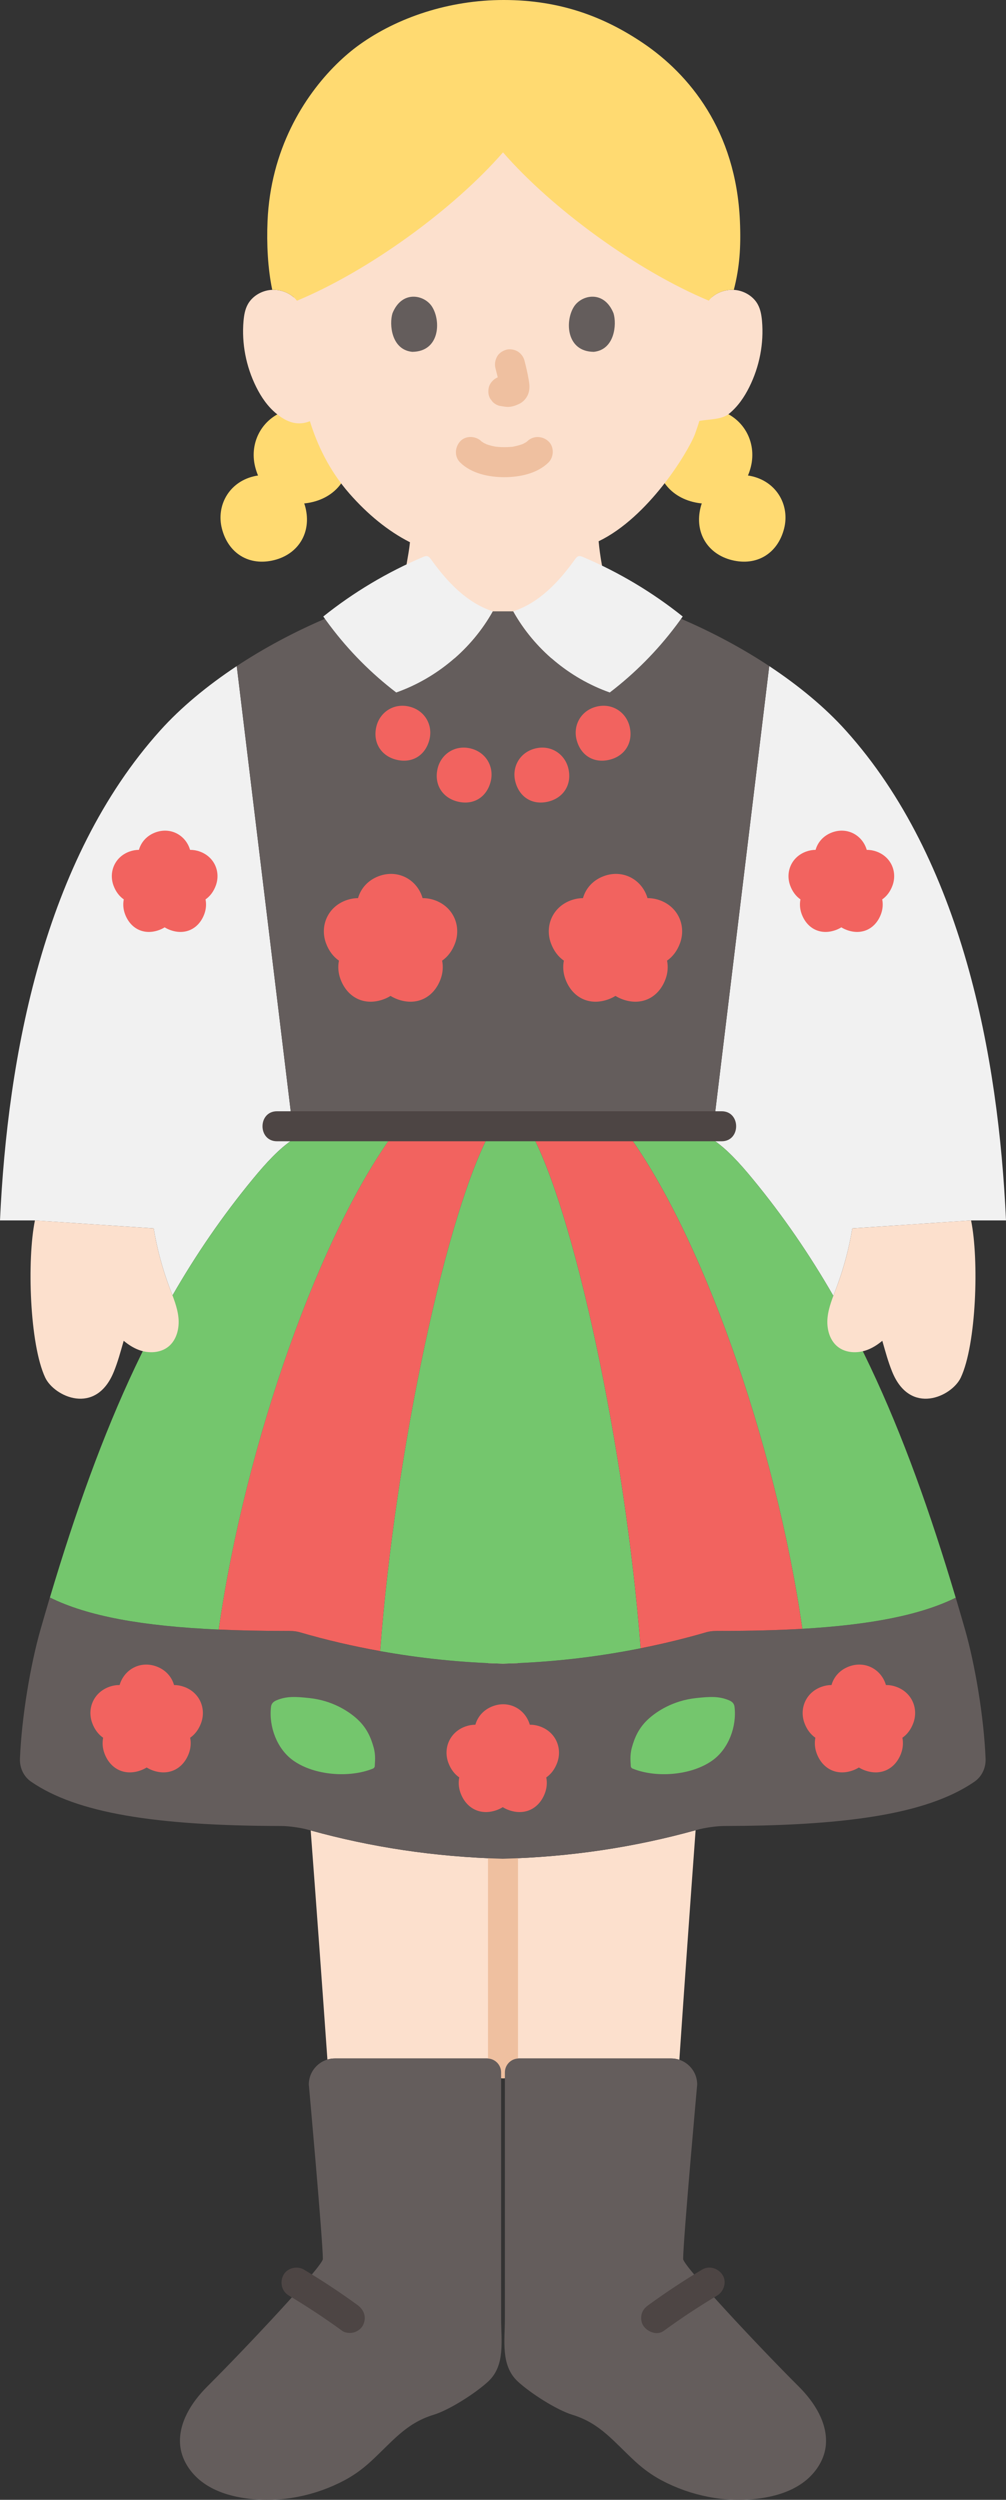 <?xml version="1.0" encoding="UTF-8"?><svg id="b" xmlns="http://www.w3.org/2000/svg" width="134.18" height="333.118" viewBox="0 0 134.18 333.118"><rect x="0" y="0" width="134.18" height="333.118" fill="#333333" stroke="none"/><defs><style>.d{fill:#74c66d;}.e{fill:none;}.f{fill:#ffda71;}.g{fill:#fce0cd;}.h{fill:#efc0a0;}.i{fill:#4d4544;}.j{fill:#f2635f;}.k{fill:#645d5c;}.l{fill:#f1f1f1;}</style></defs><g id="c"><path class="l" d="M38.96,149.601l.22,2.17c-1.94,1.26-3.75,3.27-5.45,5.33-4.04,4.9-7.57,10.04-10.72,15.52-.13-.36-.28-.71-.41-1.07-.95-2.54-1.66-5.18-2.1-7.86l-15.84-1.06H0c1-21.88,5.85-48.06,21.37-65.29,2.76-3.07,6.27-5.97,10.21-8.58,2.46,20.29,4.92,40.56,7.38,60.84Z"/><path class="l" d="M134.18,162.631h-4.66l-15.84,1.06c-.44,2.68-1.15,5.32-2.1,7.86-.14.38-.29.75-.43,1.13-3.17-5.51-6.71-10.67-10.76-15.58-1.69-2.05-3.49-4.06-5.43-5.32l.34-2.81c2.43-20.07,4.87-40.14,7.3-60.21,3.94,2.61,7.45,5.51,10.21,8.58,15.52,17.23,20.37,43.41,21.37,65.29Z"/><path class="g" d="M67.09,247.691c9.07-.24,17.57-1.55,25.69-3.8-.73,9.93-1.52,21.07-2.17,30.59-.34-.12-.71-.18-1.09-.18h-20.31c-1.03,0-1.87.83-1.87,1.86"/><path class="g" d="M66.84,276.161c0-1.03-.84-1.86-1.87-1.86h-20.31c-.35,0-.68.05-.99.15-.67-9.5-1.48-20.62-2.23-30.53,8.11,2.24,16.58,3.53,25.62,3.77h.03"/><path class="h" d="M65.09,220.023v55.005c0,2.574,4,2.578,4,0v-55.005c0-2.574-4-2.578-4,0h0Z"/><path class="k" d="M26.598,330.453c-1.396-1.182-2.418-2.839-2.571-4.652-.247-2.929,1.53-5.703,3.614-7.777,5.245-5.221,15.422-16.075,15.421-16.996-.001-2.51-1.872-23.25-1.872-23.25,0-1.918,1.555-3.472,3.472-3.472h20.311c1.03,0,1.865.827,1.865,1.857,0,5.75,0,32.837,0,32.837,0,2.882.581,6.203-1.704,8.333-1.642,1.53-5.161,3.8-7.307,4.456-3.76,1.149-5.569,3.663-8.444,6.283-1.043.951-2.194,1.786-3.441,2.448-3.941,2.093-8.528,3.004-12.961,2.426-2.05-.267-4.102-.85-5.793-2.039-.202-.142-.399-.294-.589-.455Z"/><path class="k" d="M107.582,330.453c1.396-1.182,2.418-2.839,2.571-4.652.247-2.929-1.53-5.703-3.614-7.777-5.245-5.221-15.422-16.075-15.421-16.996.001-2.51,1.872-23.25,1.872-23.25,0-1.918-1.555-3.472-3.472-3.472h-20.311c-1.03,0-1.865.827-1.865,1.857,0,5.75,0,32.837,0,32.837,0,2.882-.581,6.203,1.704,8.333,1.642,1.53,5.161,3.8,7.307,4.456,3.76,1.149,5.569,3.663,8.444,6.283,1.043.951,2.194,1.786,3.441,2.448,3.941,2.093,8.528,3.004,12.961,2.426,2.05-.267,4.102-.85,5.793-2.039.202-.142.399-.294.589-.455Z"/><path class="i" d="M47.676,307.156c-2.306-1.678-4.687-3.251-7.136-4.714-.899-.537-2.235-.231-2.736.718-.511.966-.242,2.163.718,2.736,2.448,1.463,4.829,3.036,7.136,4.714.395.288,1.09.326,1.541.202.464-.128.967-.486,1.195-.919.549-1.039.189-2.077-.718-2.736h0Z"/><path class="i" d="M88.522,310.61c2.306-1.678,4.687-3.251,7.136-4.714.898-.537,1.307-1.822.718-2.736-.582-.903-1.775-1.292-2.736-.718-2.448,1.463-4.829,3.036-7.136,4.714-.434.315-.772.66-.919,1.195-.132.479-.072,1.116.202,1.541.539.836,1.832,1.376,2.736.718h0Z"/><path class="f" d="M100.396,63.489c-3.296-.823-6.21,1.152-6.954,4.13-.832,3.332.922,6.208,4.169,7.019,3.372.843,6.153-.923,6.98-4.234.749-2.998-.91-6.095-4.195-6.915Z"/><path class="f" d="M95.509,54.553c-3.645-.911-6.868,1.274-7.691,4.568-.921,3.685,1.019,6.866,4.611,7.763,3.73.932,6.805-1.021,7.72-4.682.828-3.316-1.007-6.741-4.64-7.648Z"/><path class="f" d="M33.784,63.489c3.296-.823,6.21,1.152,6.954,4.13.832,3.332-.922,6.208-4.169,7.019-3.372.843-6.153-.923-6.98-4.234-.749-2.998.91-6.095,4.195-6.915Z"/><path class="f" d="M38.671,54.553c3.645-.911,6.868,1.274,7.691,4.568.921,3.685-1.019,6.866-4.611,7.763-3.73.932-6.805-1.021-7.72-4.682-.828-3.316,1.007-6.741,4.64-7.648Z"/><path class="g" d="M94.917,39.636c.859-.775,2.132-1.15,3.322-.972s2.274.896,2.818,1.874c.385.686.509,1.467.58,2.23.261,3.004-.332,6.066-1.693,8.804-.663,1.334-1.528,2.611-2.73,3.583-.968.772-2.718.715-3.93.932-.233.772-.47,1.411-.596,1.775-.943,2.439-6.214,11.079-12.845,14.267.088.917.218,1.971.449,3.216.34,1.98,1.2,3.9,3.05,4.76.473.218,1.339.549,2.413.937-4.366,4.624-10.577,7.33-18.662,7.33-7.985,0-14.143-2.634-18.503-7.165,1.407-.604,2.548-1.096,2.622-1.122,1.77-.67,2.62-2.61,2.99-4.74.221-1.275.381-2.117.479-3.087-2.943-1.491-5.666-3.74-8.078-6.49-2.728-3.112-4.315-6.561-5.27-9.641-1.916.778-3.406-.156-4.429-.972-1.202-.972-2.066-2.249-2.73-3.583-1.362-2.738-1.954-5.799-1.693-8.804.071-.762.195-1.544.58-2.23.545-.978,1.628-1.696,2.818-1.874s2.463.197,3.322.972c0,0-7.892-25.59,25.62-25.59s30.096,25.59,30.096,25.59Z"/><path class="f" d="M36.66,22.861c-.526,2.039-.872,4.236-.975,6.589-.133,3.06.035,6.362.628,9.174,1.266-.049,2.558.494,3.295,1.45,9.665-4.021,20.922-12.241,27.482-19.77,6.55,7.517,17.78,15.721,27.448,19.761.742-.972,2.058-1.51,3.338-1.438.766-2.954.966-5.688.814-9.177-.526-12.061-6.778-19.556-12.902-23.697-5.111-3.455-10.996-5.753-18.602-5.753-7.356,0-14.236,2.369-19.246,5.958-3.864,2.768-9.108,8.486-11.281,16.903Z"/><path class="k" d="M126.762,239.217c1.182-.538,2.248-1.134,3.206-1.792.996-.683,1.538-1.854,1.489-3.06-.231-5.664-1.427-12.629-2.744-17.225-.41-1.431-.823-2.843-1.236-4.231-6.358,3.122-16.298,4.423-31.342,4.423-.69,0-1.3-.01-1.98.19-8.54,2.49-17.49,3.92-27.07,4.17-9.57-.25-18.52-1.68-27.06-4.17-.68-.2-1.29-.19-1.98-.19-15.087,0-25.041-1.308-31.397-4.45-.415,1.395-.83,2.816-1.243,4.257-1.317,4.596-2.513,11.562-2.744,17.225-.049,1.207.493,2.377,1.489,3.06,6.068,4.164,16.455,5.87,33.385,5.903,1.003.002,2.613.233,3.579.503,8.207,2.295,16.785,3.617,25.944,3.863,9.16-.246,17.738-1.568,25.946-3.863.966-.27,2.576-.501,3.579-.503,14.257-.028,23.873-1.242,30.179-4.111Z"/><path class="j" d="M52.923,150.495c-10.106,13.409-20.185,41.694-23.759,66.653,2.744.122,5.693.183,8.882.183.69,0,1.3-.01,1.98.19,3.486,1.017,7.046,1.846,10.684,2.501,2.018-26.612,8.876-58.856,14.884-69.528h-12.67Z"/><path class="d" d="M42.72,150.498c-3.317.195-6.295,3.339-8.987,6.604-12.581,15.258-20.256,32.933-27.077,55.779,5.012,2.478,12.268,3.815,22.51,4.27,3.574-24.959,13.653-53.244,23.759-66.653h-10.206Z"/><path class="d" d="M65.593,150.495c-6.008,10.672-12.867,42.915-14.884,69.528,5.272.949,10.713,1.521,16.376,1.669,6.382-.167,12.48-.868,18.368-2.047-2.053-26.539-8.877-58.528-14.856-69.149h-5.004Z"/><path class="d" d="M100.388,157.099c-2.692-3.265-5.669-6.409-8.987-6.604h-8.133c10.093,13.391,20.159,41.619,23.745,66.554,9.166-.532,15.782-1.845,20.46-4.143-6.823-22.86-14.5-40.543-27.085-55.807Z"/><path class="j" d="M96.135,217.331c3.973,0,7.589-.091,10.878-.282-3.586-24.935-13.652-53.163-23.745-66.554h-12.671c5.979,10.621,12.803,42.611,14.856,69.149,2.95-.59,5.851-1.292,8.702-2.123.68-.2,1.29-.19,1.98-.19Z"/><path class="k" d="M89.067,84.787c-2.273,2.789-4.874,5.312-7.734,7.496-5.403-1.909-10.077-5.82-12.875-10.821h-2.736c-2.798,5.001-7.473,8.912-12.875,10.821-3.33-2.543-6.309-5.545-8.828-8.893-.231-.307-.458-.617-.678-.933-4.135,1.771-8.136,3.909-11.767,6.306,2.485,20.44,4.965,40.88,7.446,61.32,9.527,0,49.042,0,56.141,0,2.48-20.441,4.961-40.881,7.443-61.322-3.63-2.396-7.63-4.533-11.761-6.302-.223.313-.451.623-.682.93-.356.473-.72.938-1.094,1.397Z"/><path class="i" d="M36.945,152.083c6.688,0,13.377,0,20.065,0,10.65,0,21.301,0,31.951,0,2.431,0,4.863,0,7.294,0,2.574,0,2.578-4,0-4-6.688,0-13.377,0-20.065,0-10.65,0-21.301,0-31.951,0-2.431,0-4.863,0-7.294,0-2.574,0-2.578,4,0,4h0Z"/><path class="h" d="M61.383,61.636c1.51,1.478,3.846,1.953,5.883,1.952s4.374-.473,5.884-1.952c.749-.733.79-2.103,0-2.828-.805-.739-2.029-.782-2.828,0-.077.075-.368.307-.037.052.343-.264-.035.015-.132.074-.116.071-.235.137-.357.198-.08.04-.171.072-.248.117.097-.056.47-.179.155-.071-.39.134-.782.249-1.188.325-.066.012-.132.024-.198.034-.151.024-.089.017.187-.022-.104.041-.256.028-.365.037-.29.024-.581.036-.873.036-.266,0-.533-.009-.799-.029-.132-.01-.309-.053-.44-.043.194-.015.357.054.055,0-.409-.073-.813-.177-1.204-.319-.161-.058-.42-.227.106.053-.067-.036-.14-.063-.208-.097-.135-.066-.268-.138-.396-.217-.098-.06-.188-.134-.286-.194.579.353.28.226.117.067-.748-.733-2.092-.802-2.828,0-.726.791-.799,2.046,0,2.828h0Z"/><path class="h" d="M66.086,49.08c.234.891.458,1.797.592,2.709l-.071-.532c.016.125.023.248.01.374l.071-.532c-.009.058-.022.113-.041.168l.202-.478c-.017.039-.035.073-.059.108l.313-.405c-.028.034-.054.06-.089.087l.405-.313c-.068.044-.141.08-.215.114l.478-.202c-.118.049-.235.085-.362.106l.532-.071c-.114.014-.225.013-.339,0l.532.071c-.128-.018-.254-.049-.382-.066-.266-.083-.532-.095-.798-.036-.266.012-.514.091-.744.237-.415.243-.811.718-.919,1.195-.117.512-.091,1.087.202,1.541l.313.405c.25.248.544.419.883.514.346.047.681.133,1.033.148.568.025,1.086-.154,1.591-.389.636-.295,1.138-.902,1.307-1.586.145-.586.086-1.052-.013-1.639-.147-.873-.349-1.738-.574-2.594-.127-.483-.49-.944-.919-1.195s-1.061-.357-1.541-.202c-.484.157-.951.457-1.195.919-.253.48-.342,1.007-.202,1.541h0Z"/><path class="k" d="M52.349,41.745c-.452,1.47-.158,4.852,2.628,5.14,3.681-.022,3.877-4.111,2.638-6.034-1.015-1.574-3.998-2.229-5.266.893Z"/><path class="k" d="M81.831,41.745c.453,1.47.158,4.852-2.628,5.14-3.682-.022-3.878-4.111-2.638-6.034,1.015-1.574,3.998-2.229,5.266.894Z"/><path class="e" d="M85.813,80.981c-4.37,4.66-10.6,7.39-18.72,7.39s-14.32-2.71-18.69-7.36c-.077-.077-.191-.191-.199-.268"/><path class="g" d="M6.708,162.764c4.284.288,13.793.929,13.793.929.441,2.678,1.144,5.314,2.098,7.855.497,1.324,1.067,2.646,1.205,4.053.138,1.407-.239,2.955-1.338,3.844-1.08.873-2.656.931-3.956.441-.74-.279-1.404-.709-2.013-1.217-.457,1.602-.771,2.77-1.299,4.085-2.402,5.982-7.982,3.343-9.169.818-2.083-4.429-2.441-15.718-1.369-20.946l2.049.138Z"/><path class="g" d="M127.472,162.764c-4.284.288-13.793.929-13.793.929-.441,2.678-1.144,5.314-2.098,7.855-.497,1.324-1.067,2.646-1.205,4.053s.239,2.955,1.338,3.844c1.08.873,2.656.931,3.956.441.74-.279,1.404-.709,2.013-1.217.457,1.602.771,2.77,1.299,4.085,2.402,5.982,7.982,3.343,9.169.818,2.083-4.429,2.441-15.718,1.369-20.946l-2.049.138Z"/><path class="j" d="M54.619,94.165c-2.09-.522-3.938.731-4.41,2.619-.528,2.113.584,3.936,2.644,4.451,2.138.534,3.902-.585,4.426-2.685.475-1.901-.577-3.865-2.66-4.385Z"/><path class="j" d="M62.791,99.742c-2.09-.522-3.938.731-4.41,2.619-.528,2.113.584,3.936,2.644,4.451,2.138.534,3.902-.585,4.426-2.685.475-1.901-.577-3.865-2.66-4.385Z"/><path class="j" d="M79.558,94.165c2.09-.522,3.938.731,4.41,2.619.528,2.113-.584,3.936-2.644,4.451-2.138.534-3.902-.585-4.426-2.685-.475-1.901.577-3.865,2.66-4.385Z"/><path class="j" d="M71.387,99.742c2.09-.522,3.938.731,4.41,2.619.528,2.113-.584,3.936-2.644,4.451-2.138.534-3.902-.585-4.426-2.685-.475-1.901.577-3.865,2.66-4.385Z"/><path class="l" d="M44.019,83.39c-.306-.407-.606-.82-.899-1.237,4.044-3.233,8.533-5.909,13.301-7.928.184-.078.384-.156.578-.109.218.053.366.25.498.432,2.124,2.958,4.725,5.763,8.226,6.913-2.798,5.001-7.473,8.912-12.875,10.821-3.33-2.543-6.309-5.545-8.828-8.893Z"/><path class="l" d="M90.161,83.39c.306-.407.606-.82.899-1.237-4.044-3.233-8.533-5.909-13.301-7.928-.184-.078-.384-.156-.578-.109-.218.053-.366.25-.498.432-2.124,2.958-4.725,5.763-8.226,6.913,2.798,5.001,7.473,8.912,12.875,10.821,3.33-2.543,6.309-5.545,8.828-8.893Z"/><path class="j" d="M62.049,230.077c.459-.168.916-.247,1.357-.247.306-1.087,1.114-2.025,2.351-2.478,2.092-.766,4.131.325,4.824,2.221.032.086.059.172.085.258.455-.006.928.072,1.404.246,2.084.763,2.95,2.902,2.251,4.811-.314.859-.823,1.528-1.46,1.966.133.667.084,1.377-.165,2.059-.771,2.108-2.708,3.07-4.849,2.287-.285-.104-.548-.233-.789-.382-.241.149-.504.278-.789.382-2.14.783-4.077-.18-4.849-2.287-.249-.681-.298-1.392-.165-2.059-.637-.438-1.145-1.107-1.46-1.966-.699-1.909.167-4.048,2.251-4.811Z"/><path class="j" d="M109.549,224.789c.459-.168.916-.247,1.357-.247.306-1.087,1.114-2.025,2.351-2.478,2.092-.766,4.131.325,4.824,2.221.032.086.059.172.085.258.455-.006.928.072,1.404.246,2.084.763,2.95,2.902,2.251,4.811-.314.859-.823,1.528-1.46,1.966.133.667.084,1.377-.165,2.059-.771,2.108-2.708,3.07-4.849,2.287-.285-.104-.548-.233-.789-.382-.241.149-.504.278-.789.382-2.14.783-4.077-.18-4.849-2.287-.249-.681-.298-1.392-.165-2.059-.637-.438-1.145-1.107-1.46-1.966-.699-1.909.167-4.048,2.251-4.811Z"/><path class="d" d="M97.972,227.452c-.051-.432-.302-.697-.755-.884-1.311-.542-2.478-.495-4.384-.287-3.114.34-5.217,1.793-6.222,2.672-1.416,1.238-1.97,2.615-2.33,3.911-.31,1.118-.149,2.021-.152,2.447-.001.147.092.302.242.363,3.095,1.269,7.84.944,10.678-1.103,2.11-1.522,3.236-4.458,2.922-7.119Z"/><path class="j" d="M24.57,224.789c-.459-.168-.916-.247-1.357-.247-.306-1.087-1.114-2.025-2.351-2.478-2.092-.766-4.131.325-4.824,2.221-.032.086-.059.172-.085.258-.455-.006-.928.072-1.404.246-2.084.763-2.95,2.902-2.251,4.811.314.859.823,1.528,1.46,1.966-.133.667-.084,1.377.165,2.059.771,2.108,2.708,3.07,4.849,2.287.285-.104.548-.233.789-.382.241.149.504.278.789.382,2.14.783,4.077-.18,4.849-2.287.249-.681.298-1.392.165-2.059.637-.438,1.145-1.107,1.46-1.966.699-1.909-.167-4.048-2.251-4.811Z"/><path class="d" d="M36.147,227.452c.051-.432.302-.697.755-.884,1.311-.542,2.478-.495,4.384-.287,3.114.34,5.217,1.793,6.222,2.672,1.416,1.238,1.97,2.615,2.33,3.911.31,1.118.149,2.021.152,2.447.001.147-.092.302-.242.363-3.095,1.269-7.84.944-10.678-1.103-2.11-1.522-3.236-4.458-2.922-7.119Z"/><path class="j" d="M107.509,113.483c.432-.158.861-.232,1.275-.232.287-1.022,1.047-1.903,2.21-2.329,1.966-.719,3.881.306,4.533,2.087.03.081.056.162.08.243.428-.005.872.067,1.319.231,1.959.717,2.772,2.727,2.115,4.52-.295.807-.773,1.436-1.372,1.847.125.627.079,1.294-.155,1.934-.725,1.98-2.545,2.885-4.556,2.149-.268-.098-.515-.219-.741-.359-.226.14-.473.261-.741.359-2.011.736-3.831-.169-4.556-2.149-.234-.64-.28-1.308-.155-1.934-.598-.412-1.076-1.04-1.372-1.847-.656-1.794.157-3.804,2.115-4.52Z"/><path class="j" d="M17.254,113.483c.432-.158.861-.232,1.275-.232.287-1.022,1.047-1.903,2.21-2.329,1.966-.719,3.881.306,4.533,2.087.03.081.056.162.08.243.428-.005.872.067,1.319.231,1.959.717,2.772,2.727,2.115,4.52-.295.807-.773,1.436-1.372,1.847.125.627.079,1.294-.155,1.934-.725,1.98-2.545,2.885-4.556,2.149-.268-.098-.515-.219-.741-.359-.226.14-.473.261-.741.359-2.011.736-3.831-.169-4.556-2.149-.234-.64-.28-1.308-.155-1.934-.598-.412-1.076-1.04-1.372-1.847-.656-1.794.157-3.804,2.115-4.52Z"/><path class="j" d="M76.147,119.977c.545-.199,1.086-.292,1.609-.293.363-1.289,1.321-2.402,2.789-2.939,2.481-.908,4.898.386,5.721,2.634.037.102.07.204.101.306.54-.007,1.101.085,1.665.291,2.472.905,3.498,3.441,2.67,5.705-.373,1.019-.976,1.812-1.731,2.331.158.791.1,1.633-.196,2.441-.915,2.499-3.212,3.641-5.75,2.712-.338-.124-.65-.277-.935-.454-.285.177-.597.33-.935.454-2.538.929-4.835-.213-5.75-2.712-.296-.808-.354-1.65-.196-2.441-.755-.519-1.358-1.313-1.731-2.331-.828-2.263.198-4.8,2.67-5.705Z"/><path class="j" d="M46.147,119.977c.545-.199,1.086-.292,1.609-.293.363-1.289,1.321-2.402,2.789-2.939,2.481-.908,4.898.386,5.721,2.634.037.102.07.204.101.306.54-.007,1.101.085,1.665.291,2.472.905,3.498,3.441,2.67,5.705-.373,1.019-.976,1.812-1.731,2.331.158.791.1,1.633-.196,2.441-.915,2.499-3.212,3.641-5.75,2.712-.338-.124-.65-.277-.935-.454-.285.177-.597.33-.935.454-2.538.929-4.835-.213-5.75-2.712-.296-.808-.354-1.65-.196-2.441-.755-.519-1.358-1.313-1.731-2.331-.828-2.263.198-4.8,2.67-5.705Z"/></g></svg>